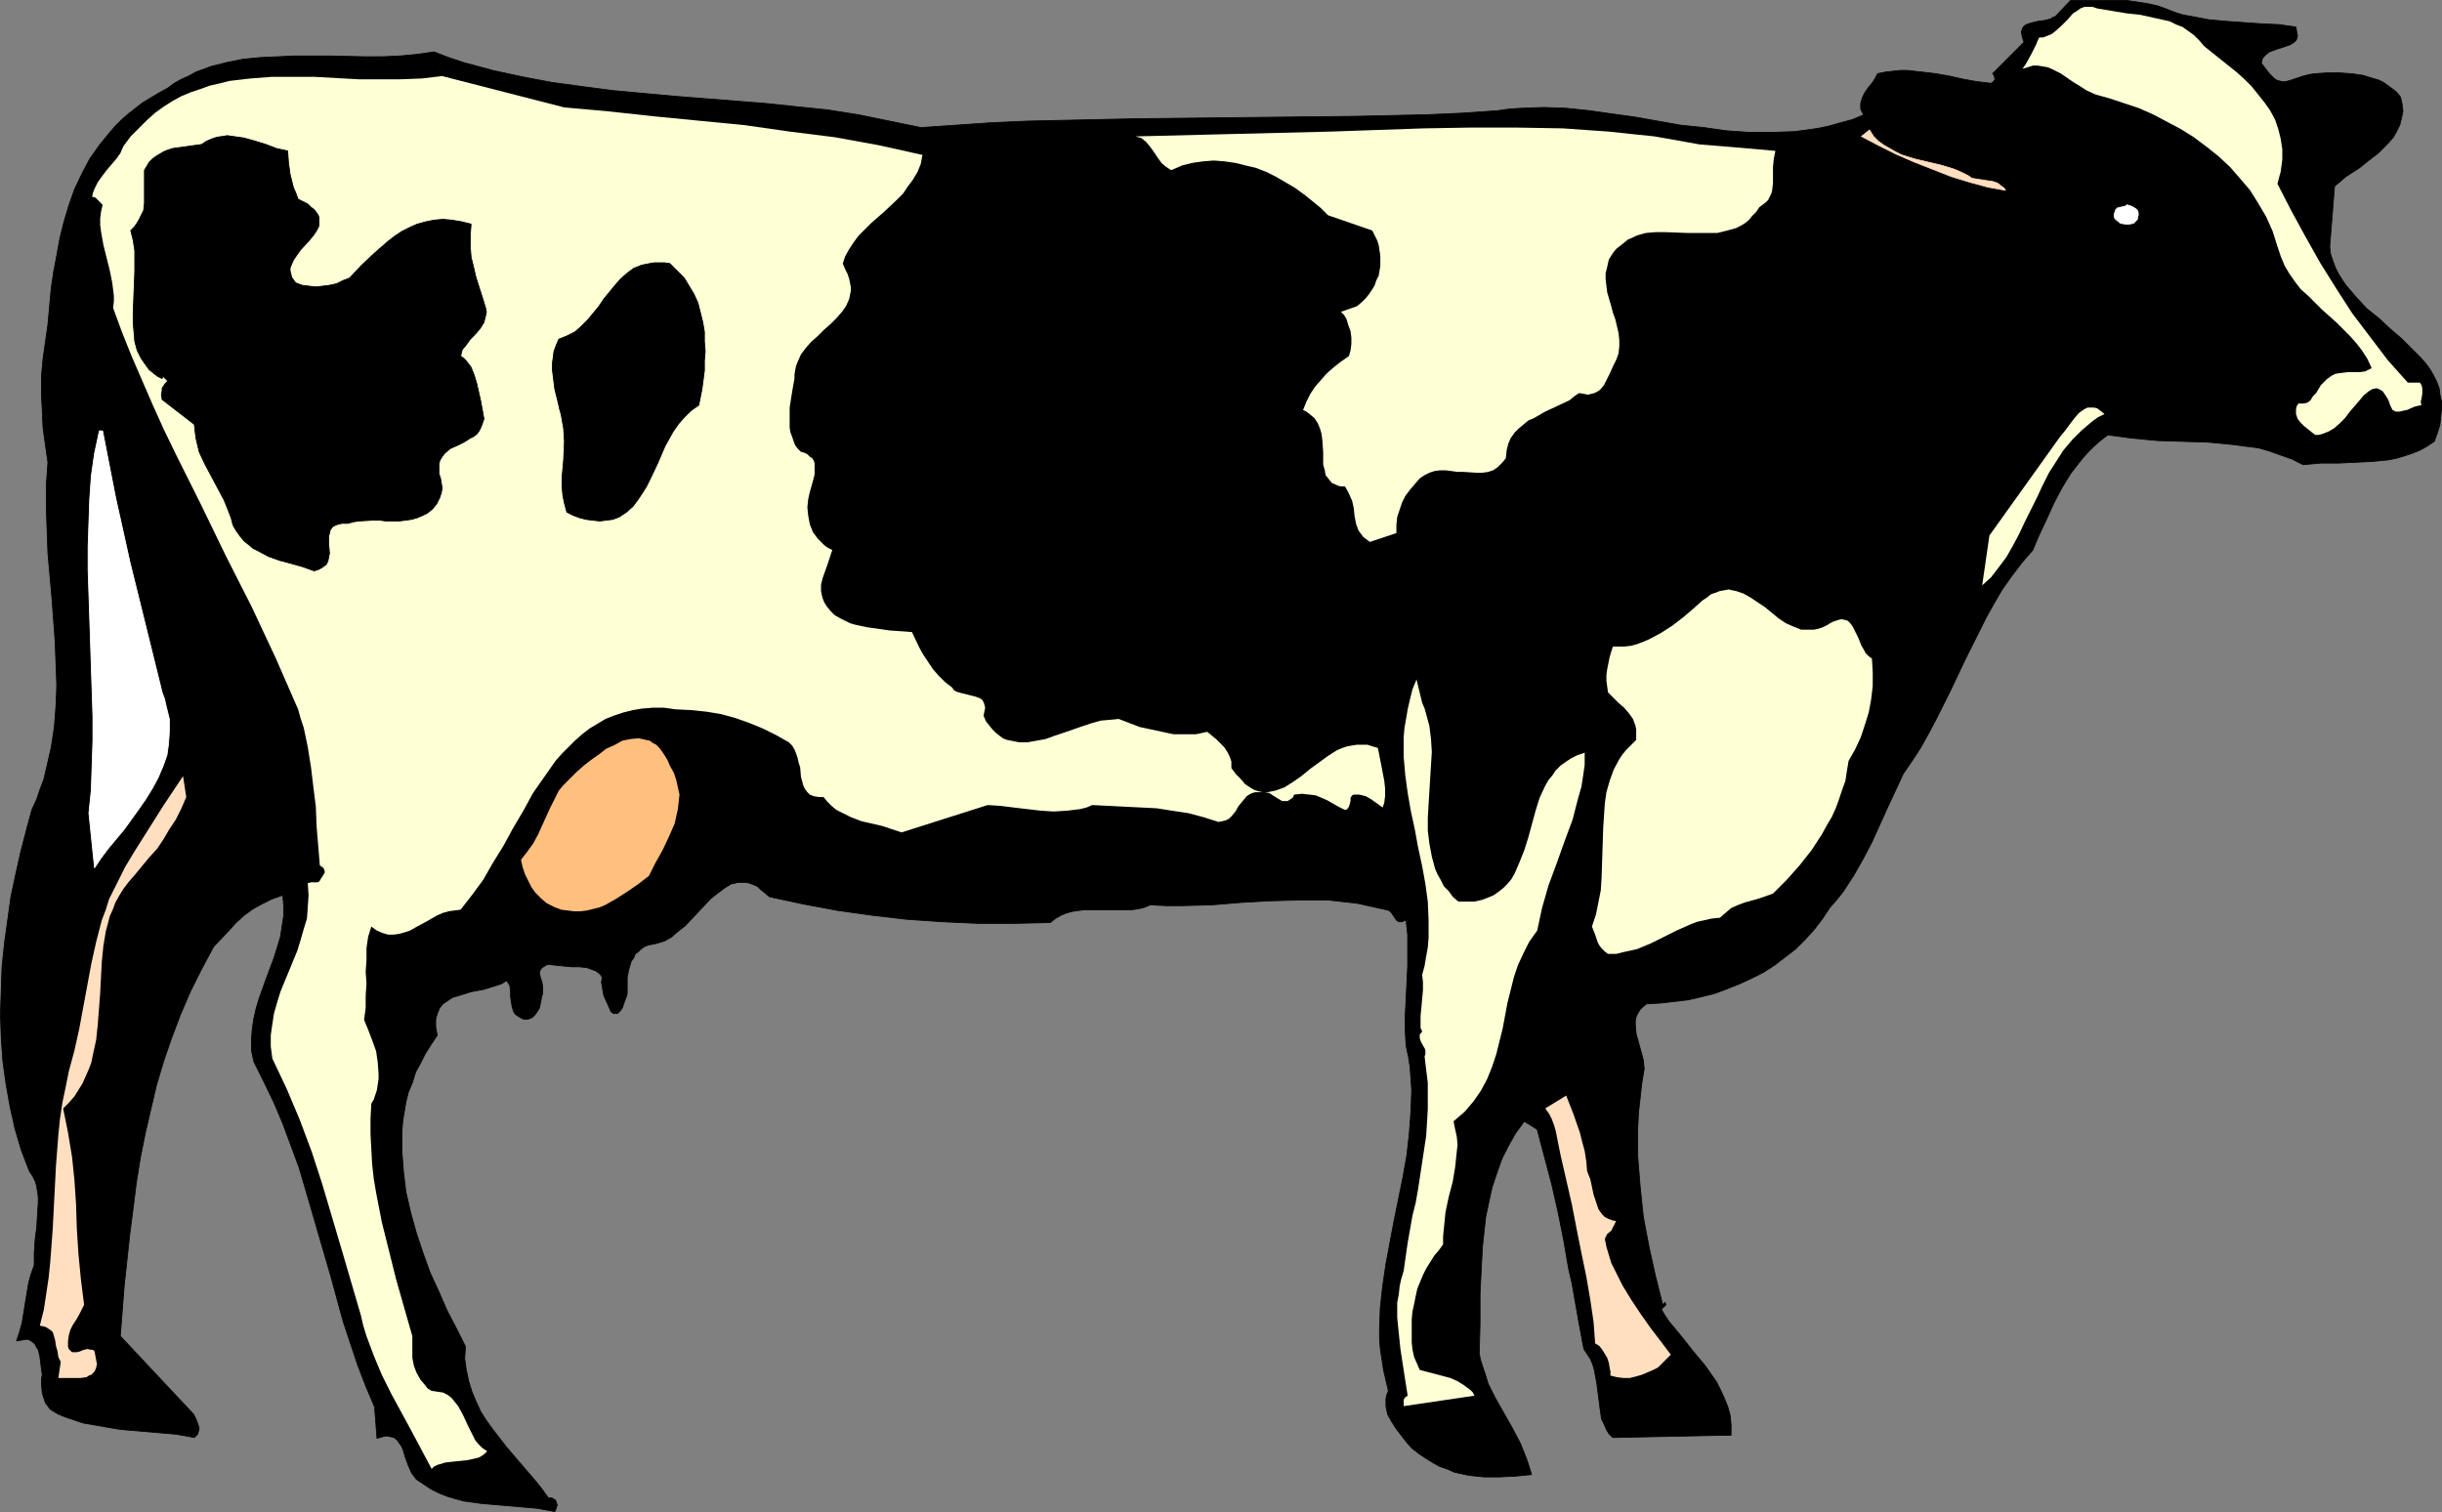<?xml version="1.0" encoding="UTF-8" standalone="no"?>
<svg
   version="1.0"
   width="129.766mm"
   height="80.35mm"
   id="svg15"
   sodipodi:docname="Cow 23.wmf"
   xmlns:inkscape="http://www.inkscape.org/namespaces/inkscape"
   xmlns:sodipodi="http://sodipodi.sourceforge.net/DTD/sodipodi-0.dtd"
   xmlns="http://www.w3.org/2000/svg"
   xmlns:svg="http://www.w3.org/2000/svg">
  <rect width="100%" height="100%" fill="#808080" stroke="none"/>
  <sodipodi:namedview
     id="namedview15"
     pagecolor="#ffffff"
     bordercolor="#000000"
     borderopacity="0.25"
     inkscape:showpageshadow="2"
     inkscape:pageopacity="0.0"
     inkscape:pagecheckerboard="0"
     inkscape:deskcolor="#d1d1d1"
     inkscape:document-units="mm" />
  <defs
     id="defs1">
    <pattern
       id="WMFhbasepattern"
       patternUnits="userSpaceOnUse"
       width="6"
       height="6"
       x="0"
       y="0" />
  </defs>
  <path
     style="fill:#000000;fill-opacity:1;fill-rule:evenodd;stroke:#000000;stroke-width:0.162px;stroke-linecap:round;stroke-linejoin:round;stroke-miterlimit:4;stroke-dasharray:none;stroke-opacity:1"
     d="m 412.807,3.313 -0.485,0.162 -0.485,0.323 -1.293,0.323 -1.293,0.162 -1.293,0.323 -0.485,0.162 -0.485,0.162 -0.485,0.323 -0.323,0.485 -0.162,0.485 v 0.485 l 0.162,0.808 0.323,0.97 -6.302,6.303 0.162,0.162 0.162,0.323 0.162,0.646 -0.323,0.485 -0.485,0.323 -2.747,-0.323 -2.747,-0.485 -2.909,-0.646 -2.747,-0.485 -2.747,-0.323 -2.909,-0.323 h -1.454 l -1.454,0.162 -1.454,0.162 -1.616,0.323 -0.485,0.97 -0.646,0.97 -0.808,0.97 -0.646,0.97 -0.485,0.97 -0.323,1.131 v 0.485 0.646 l 0.323,0.646 0.323,0.485 -2.262,0.97 -2.424,0.646 -2.262,0.646 -2.262,0.485 -2.262,0.323 -2.424,0.323 -4.525,0.162 h -4.525 l -4.686,-0.323 -4.525,-0.646 -4.686,-0.485 -4.525,-0.808 -4.525,-0.808 -4.686,-0.646 -4.525,-0.646 -4.686,-0.485 -4.525,-0.162 -4.525,0.162 -2.424,0.162 -2.262,0.323 -6.949,0.485 -7.11,0.323 -7.272,0.162 -7.272,0.162 -14.544,0.162 -14.706,0.162 -14.706,0.162 -14.706,0.323 -7.272,0.162 -7.272,0.323 -6.949,0.485 -7.11,0.485 -6.302,-1.293 -6.302,-1.293 -6.141,-0.97 -6.302,-0.646 -6.141,-0.646 -6.141,-0.485 -12.282,-0.97 -12.282,-1.131 -6.141,-0.808 -5.979,-0.808 -5.979,-1.131 -5.979,-1.293 -5.979,-1.616 -2.909,-0.97 -2.909,-1.131 -3.394,0.485 -3.394,0.323 -3.555,0.162 H 73.447 L 66.337,11.233 h -7.11 l -3.394,0.162 -3.555,0.162 -3.394,0.323 -3.232,0.646 -3.232,0.808 -3.07,1.131 -1.454,0.808 -1.454,0.646 -1.454,0.808 -1.293,0.97 -1.778,0.97 -1.616,0.97 -1.616,0.97 -1.454,1.131 -1.454,1.131 -1.293,1.131 -1.293,1.293 -1.131,1.293 -2.101,2.586 -1.939,2.748 -1.616,3.071 -1.454,3.071 -1.131,3.232 -0.97,3.232 -0.808,3.232 -0.646,3.556 -0.646,3.394 -0.485,3.394 -0.646,7.111 -0.485,3.394 -0.485,3.394 -0.323,3.556 v 3.556 l 0.162,3.394 0.162,3.556 0.485,3.394 0.485,3.394 -0.323,4.687 v 4.525 l 0.162,4.525 0.162,4.525 0.808,9.051 0.646,8.727 0.162,4.364 0.162,4.364 -0.162,4.202 -0.323,4.202 -0.646,4.202 -0.97,4.202 -0.485,2.101 -0.808,2.101 -0.646,1.939 -0.97,2.101 -1.131,4.202 -1.131,4.364 -0.97,4.364 -0.97,4.525 -0.646,4.687 -0.646,4.687 -0.485,4.687 -0.162,4.849 -0.162,4.687 0.162,4.687 0.323,4.687 0.646,4.687 0.808,4.525 0.97,4.364 1.293,4.364 1.616,4.202 0.646,0.97 0.485,0.97 0.323,0.97 0.162,1.131 0.162,1.131 v 1.131 l -0.162,2.586 -0.162,2.586 -0.162,1.131 -0.162,1.293 -0.162,2.586 v 2.424 l -0.646,1.778 -0.485,1.778 -0.646,3.879 -0.646,4.04 -0.485,1.778 -0.646,1.939 0.97,-0.162 0.808,-0.162 h 0.646 l 0.485,0.323 0.485,0.323 0.323,0.323 0.323,0.646 0.323,0.485 0.323,1.293 0.162,1.293 0.162,1.293 0.162,1.131 -0.162,0.808 v 0.97 l 0.162,1.939 0.323,0.97 0.323,0.97 0.485,0.646 0.485,0.646 1.616,0.97 1.616,0.646 3.394,1.131 3.717,0.646 3.717,0.646 3.878,0.323 3.717,0.323 3.717,0.323 3.555,0.646 0.646,-0.646 0.162,-0.485 0.162,-0.646 -0.162,-0.646 -0.485,-1.293 -0.485,-0.97 -14.706,-15.677 0.808,-10.344 1.131,-10.344 0.646,-5.01 0.646,-5.172 0.808,-5.01 0.97,-4.849 1.131,-4.849 1.131,-4.849 1.454,-4.849 1.616,-4.687 1.778,-4.687 1.939,-4.525 2.262,-4.525 2.424,-4.525 3.07,-3.232 1.454,-1.616 1.616,-1.455 1.778,-1.293 1.778,-0.97 1.939,-0.97 2.262,-0.808 0.162,2.101 v 2.101 l -0.323,2.101 -0.323,2.101 -0.646,2.101 -0.646,2.101 -1.454,3.879 -1.454,4.04 -0.646,2.101 -0.485,2.101 -0.323,2.101 -0.162,2.101 v 2.263 l 0.485,2.263 2.101,4.202 1.939,4.04 1.778,4.202 1.616,4.364 1.616,4.364 1.293,4.364 2.586,8.889 2.586,8.889 2.424,8.889 1.454,4.364 1.454,4.364 1.616,4.202 1.778,4.202 0.485,6.303 1.131,-0.323 0.808,-0.162 0.808,0.162 0.646,0.162 0.646,0.485 0.323,0.485 0.485,0.646 0.323,0.646 0.485,1.616 0.646,1.778 0.646,1.455 0.485,0.646 0.485,0.646 1.454,0.97 1.454,0.97 1.616,0.808 1.616,0.646 1.616,0.485 1.778,0.485 3.555,0.485 3.717,0.323 1.939,0.162 1.778,0.162 3.717,0.323 1.778,0.323 1.778,0.323 0.162,-0.323 0.162,-0.485 0.162,-0.485 -0.162,-0.485 -0.162,-0.485 -0.485,-0.323 -0.323,-0.162 h -0.646 l -1.293,-1.778 -1.293,-1.616 -2.909,-3.394 -2.909,-3.394 -2.747,-3.556 -1.293,-1.778 -1.131,-1.778 -0.97,-2.101 -0.808,-1.939 -0.646,-2.101 -0.485,-2.263 -0.323,-2.263 0.162,-2.424 -1.778,-3.556 -1.939,-3.717 -1.616,-3.717 -1.778,-3.879 -1.454,-4.04 -1.293,-3.879 -1.131,-4.04 -0.97,-4.202 -0.485,-4.04 -0.323,-4.04 v -2.101 -1.939 l 0.162,-2.101 0.323,-1.939 0.323,-1.939 0.485,-1.939 0.808,-1.939 0.646,-2.101 0.97,-1.778 0.97,-1.939 1.131,-1.778 1.293,-1.939 -0.162,-0.808 -0.162,-0.808 v -0.808 -0.808 l 0.323,-1.131 0.485,-1.131 0.646,-0.808 0.97,-0.646 0.97,-0.646 1.131,-0.323 2.586,-0.808 2.586,-0.485 2.586,-0.808 0.97,-0.323 0.97,-0.646 0.646,0.97 0.162,1.131 v 1.131 l 0.162,1.131 0.162,0.97 0.323,0.97 0.323,0.485 0.485,0.323 0.485,0.323 0.646,0.323 h 0.485 0.485 l 0.808,-0.323 0.485,-0.485 0.485,-0.646 0.485,-0.808 0.162,-0.808 0.162,-0.808 0.162,-0.808 0.162,-0.485 v -0.485 -0.808 l -0.162,-0.97 -0.323,-0.97 -0.162,-0.808 v -0.323 l 0.162,-0.323 0.323,-0.485 0.323,-0.162 0.485,-0.323 0.485,-0.162 1.454,0.162 1.616,0.162 1.616,0.162 h 1.616 l 1.454,0.162 1.293,0.485 0.485,0.162 0.646,0.485 0.323,0.323 0.323,0.485 -0.162,0.97 0.162,0.97 0.162,0.97 0.162,0.808 0.808,1.778 0.646,1.455 0.485,0.323 h 0.323 0.323 0.162 l 0.485,-0.485 0.485,-0.646 0.485,-1.455 0.323,-0.808 0.162,-0.646 v -1.616 -1.616 l 0.323,-1.616 0.485,-1.616 0.485,-0.646 0.323,-0.808 0.646,-0.485 0.485,-0.485 0.646,-0.485 0.808,-0.323 0.808,-0.162 0.808,-0.162 1.616,-0.485 1.454,-0.808 1.293,-1.131 1.454,-1.131 2.586,-2.748 2.586,-2.748 1.454,-1.131 1.293,-0.97 1.293,-0.808 0.808,-0.162 0.646,-0.162 h 0.808 0.646 l 0.808,0.162 0.808,0.323 0.808,0.323 0.646,0.646 0.808,0.646 0.97,0.808 6.787,1.455 6.949,1.293 6.949,0.97 6.949,0.808 7.11,0.485 7.11,0.323 h 7.272 l 7.272,-0.162 0.97,-0.808 1.131,-0.646 1.131,-0.485 1.293,-0.323 1.131,-0.162 1.293,-0.162 h 2.586 1.454 4.04 1.293 l 1.293,-0.162 1.293,-0.323 1.131,-0.485 3.232,0.162 h 3.07 l 6.141,-0.162 5.818,-0.485 5.818,-0.323 5.818,-0.162 h 2.909 2.909 l 2.909,0.323 2.909,0.323 2.909,0.646 2.909,0.646 0.646,0.162 0.485,0.485 0.323,0.485 0.323,0.485 0.323,0.485 0.485,0.323 h 0.646 l 0.323,-0.162 0.485,-0.162 0.323,2.909 v 3.071 3.232 l -0.162,3.394 -0.323,6.465 v 3.232 l 0.162,2.909 0.485,2.263 0.323,2.101 0.162,2.263 0.162,2.263 -0.162,4.364 -0.323,4.364 -0.485,4.364 -0.808,4.525 -1.778,8.727 -1.616,8.566 -0.646,4.364 -0.485,4.364 -0.162,4.202 v 2.101 l 0.162,2.101 0.323,2.101 0.323,2.101 0.485,2.101 0.485,2.101 -0.323,0.808 -0.162,0.808 v 0.646 0.808 l 0.162,0.808 0.162,0.808 0.808,1.455 0.808,1.293 2.101,2.748 1.131,1.293 1.454,1.131 1.454,0.97 1.293,0.808 1.454,0.808 1.454,0.485 1.454,0.646 1.454,0.323 1.454,0.323 3.07,0.323 h 3.07 l 3.232,-0.162 3.232,-0.323 -0.485,-1.616 -0.485,-1.455 -1.293,-3.232 -1.616,-3.071 -3.394,-5.98 -1.454,-2.909 -0.485,-1.616 -0.485,-1.455 -0.485,-1.455 -0.323,-1.455 0.162,-6.142 v -5.98 l 0.323,-6.303 0.162,-3.071 0.646,-5.98 0.646,-3.071 0.646,-2.909 0.97,-2.909 0.97,-2.748 1.293,-2.586 1.454,-2.586 1.778,-2.424 2.586,1.616 1.454,5.495 1.454,5.495 1.293,5.657 1.131,5.657 0.97,5.657 0.646,2.748 0.485,2.748 0.97,5.495 0.97,5.172 0.646,0.97 0.646,0.97 0.485,1.131 0.323,1.131 0.485,2.586 0.646,5.01 0.323,2.263 0.485,0.97 0.485,1.131 0.485,0.808 0.808,0.808 23.755,-0.485 v -1.939 l -0.162,-1.939 -0.485,-1.778 -0.646,-1.616 -0.808,-1.778 -0.808,-1.616 -1.131,-1.616 -1.131,-1.616 -2.424,-2.909 -2.424,-3.071 -2.424,-2.909 -0.97,-1.455 -0.808,-1.455 0.323,0.323 0.808,-0.808 -0.162,-0.485 -0.485,0.485 -1.454,-5.818 -1.293,-5.818 -1.131,-5.98 -0.646,-6.142 -0.485,-5.98 v -2.909 -2.909 l 0.162,-3.071 0.323,-2.909 0.323,-2.909 0.485,-2.909 -0.162,-1.778 -0.485,-1.778 -0.485,-1.778 -0.485,-1.778 -0.162,-1.778 v -0.808 l 0.162,-0.808 0.323,-0.646 0.485,-0.808 0.485,-0.485 0.808,-0.646 2.909,-0.162 2.747,-0.323 2.747,-0.323 2.747,-0.646 2.586,-0.646 2.586,-0.97 2.424,-0.97 2.424,-1.131 2.262,-1.131 2.262,-1.455 2.101,-1.616 2.101,-1.616 1.939,-1.939 1.778,-1.939 1.616,-2.101 1.616,-2.424 1.293,-1.455 1.293,-1.616 2.101,-3.232 1.939,-3.394 1.778,-3.394 3.07,-6.788 3.232,-6.95 1.778,-2.586 1.778,-2.748 1.616,-2.909 1.454,-2.748 2.909,-5.818 2.747,-5.818 2.909,-5.818 1.454,-2.909 1.616,-2.909 1.616,-2.748 1.939,-2.748 2.101,-2.748 2.101,-2.424 1.293,-3.071 1.454,-3.071 1.454,-3.232 1.616,-3.071 1.778,-2.909 2.262,-2.909 1.131,-1.293 1.293,-1.293 1.293,-1.131 1.454,-1.131 2.424,0.323 2.424,0.323 5.171,0.485 5.01,0.162 5.171,0.162 5.01,0.485 2.424,0.323 2.586,0.323 2.262,0.646 2.262,0.808 2.262,0.808 2.262,1.131 1.778,-0.162 1.778,-0.162 h 3.555 l 3.394,-0.162 3.394,-0.162 3.232,-0.323 1.616,-0.323 1.616,-0.485 1.454,-0.485 1.616,-0.646 1.454,-0.808 1.454,-0.97 0.646,-1.778 0.485,-1.616 0.162,-1.616 0.162,-1.455 v -1.616 l -0.323,-1.293 -0.162,-1.293 -0.485,-1.293 -0.646,-1.293 -0.646,-1.131 -0.808,-1.131 -0.97,-1.131 -1.939,-1.939 -2.101,-2.101 -2.262,-1.939 -2.262,-2.101 -2.424,-1.939 -2.101,-2.263 -1.939,-2.263 -0.808,-1.131 -0.808,-1.293 -0.646,-1.293 -0.485,-1.293 -0.485,-1.455 -0.162,-1.455 0.97,-12.121 2.262,-1.939 2.747,-1.778 2.424,-1.939 1.293,-0.97 1.131,-1.131 0.97,-0.97 0.97,-1.131 0.646,-1.131 0.646,-1.293 0.323,-1.293 0.323,-1.455 -0.162,-1.455 -0.323,-1.455 -0.808,-0.97 -0.808,-0.646 -1.778,-1.293 -0.97,-0.485 -1.131,-0.323 -2.101,-0.646 -2.262,-0.323 -2.424,-0.162 h -2.424 l -2.424,0.162 -1.131,0.162 -1.293,0.323 -2.424,0.808 -1.131,0.323 h -0.646 l -0.646,-0.162 -0.485,-0.162 -0.485,-0.323 -0.485,-0.485 -0.485,-0.485 -1.616,-2.101 0.162,-0.808 0.323,-0.485 0.485,-0.485 0.646,-0.485 1.293,-0.485 1.454,-0.485 1.454,-0.485 0.485,-0.323 0.485,-0.323 0.323,-0.485 0.162,-0.646 -0.162,-0.808 -0.162,-0.97 -3.394,-0.485 -3.555,-0.162 -6.949,-0.485 -3.555,-0.323 -3.394,-0.646 -1.778,-0.323 -1.616,-0.485 -1.616,-0.646 -1.778,-0.646 -2.101,-0.485 -2.101,-0.323 -2.101,-0.323 h -2.262 -6.787 -2.262 z"
     id="path1" />
  <path
     style="fill:#ffffd5;fill-opacity:1;fill-rule:evenodd;stroke:none"
     d="m 409.575,7.515 -0.323,0.646 -0.323,0.808 -0.808,1.616 -0.97,1.778 -0.485,0.808 -0.485,0.646 1.131,-0.323 0.97,-0.323 h 0.97 l 0.97,0.162 0.97,0.162 0.808,0.323 1.939,0.97 1.616,1.131 0.97,0.646 0.808,0.485 1.778,1.131 1.778,0.808 2.909,0.808 2.909,0.97 2.909,0.97 2.909,1.293 2.747,1.455 2.747,1.455 2.586,1.616 2.586,1.939 2.424,1.939 2.262,2.101 2.101,2.424 1.939,2.263 1.616,2.586 1.616,2.748 1.293,2.909 0.97,3.071 0.646,1.939 0.808,1.939 0.97,1.616 1.131,1.616 1.131,1.455 1.454,1.293 2.747,2.748 2.909,2.586 2.747,2.748 1.293,1.455 1.131,1.455 1.131,1.778 0.808,1.778 -1.293,0.646 -1.131,0.162 h -1.293 -1.131 l -1.293,0.162 -1.131,0.162 -0.646,0.323 -0.485,0.323 -0.646,0.485 -0.646,0.646 -0.485,0.485 -0.485,0.808 -0.485,0.808 -0.646,0.646 -0.485,0.808 -0.646,0.485 -0.808,0.162 h -0.485 -0.485 l -0.323,0.485 -0.162,0.646 v 0.485 0.485 l 0.323,0.97 0.646,0.808 0.646,0.646 0.808,0.646 0.808,0.646 0.646,0.485 h 0.646 l 0.646,-0.162 1.293,-0.485 1.131,-0.646 1.131,-0.97 1.131,-1.131 0.97,-1.293 0.97,-1.131 0.97,-1.131 0.808,-0.97 0.97,-0.808 0.808,-0.485 0.808,-0.162 0.485,0.162 0.323,0.162 0.485,0.323 0.323,0.485 0.323,0.485 0.485,0.808 0.323,0.97 0.485,0.97 0.646,0.323 h 0.808 l 0.646,-0.162 0.808,-0.162 1.454,-0.646 0.646,-0.162 0.808,-0.162 -0.162,-0.646 0.162,-0.646 0.162,-0.97 v -1.131 l -0.162,-0.646 -0.323,-0.485 h -2.424 l -4.04,-4.525 -3.555,-4.687 -3.555,-4.687 -3.232,-5.01 -3.232,-5.172 -2.909,-5.172 -2.909,-5.333 -2.747,-5.333 0.323,-1.293 0.323,-1.131 0.162,-1.293 0.162,-1.131 V 29.98 l -0.323,-2.101 -0.485,-1.939 -0.646,-1.939 -0.97,-1.778 -1.131,-1.616 -1.293,-1.616 -1.293,-1.616 -1.454,-1.455 -1.616,-1.455 -3.232,-2.586 -3.232,-2.586 -0.97,-1.131 -1.131,-1.131 -1.131,-0.808 -1.131,-0.808 -1.293,-0.485 -1.293,-0.646 -1.454,-0.323 -1.454,-0.323 -2.909,-0.646 -2.909,-0.323 -2.909,-0.485 -2.909,-0.485 -0.97,-0.323 h -0.808 -0.808 l -0.808,0.323 -0.646,0.485 -0.808,0.485 -1.131,1.293 -1.293,1.293 -1.293,1.131 -0.646,0.485 -0.808,0.323 -0.808,0.323 z"
     id="path2" />
  <path
     style="fill:#ffffd5;fill-opacity:1;fill-rule:evenodd;stroke:none"
     d="m 24.806,29.334 -0.646,1.455 -0.808,1.131 -1.939,2.263 -0.97,1.293 -0.808,1.131 -0.646,1.293 -0.323,0.808 -0.162,0.808 0.646,0.162 0.485,0.485 0.485,0.485 0.485,0.485 -0.323,1.455 -0.162,1.293 v 1.293 l 0.162,1.293 0.485,2.748 0.646,2.586 0.646,2.586 0.485,2.424 0.323,2.586 v 1.131 l -0.162,1.293 1.778,4.849 1.939,4.849 2.101,4.849 2.101,4.849 2.262,5.01 2.424,5.01 5.01,10.02 5.01,10.344 5.171,10.182 4.848,10.344 2.262,5.172 2.262,5.172 0.485,1.778 0.646,1.939 0.808,3.879 0.646,4.04 0.485,4.04 0.485,3.879 0.162,4.04 0.323,3.879 0.323,3.879 0.485,0.323 0.323,0.323 0.162,0.485 v 0.323 l -0.485,0.808 -0.323,0.485 -0.162,0.323 -0.162,0.162 -0.323,0.162 H 63.105 62.458 l -0.646,0.162 0.162,2.424 -0.162,2.424 -0.162,2.263 -0.646,2.101 -0.646,2.263 -0.646,2.101 -3.394,8.243 -0.646,2.101 -0.646,2.263 -0.323,2.101 -0.323,2.263 v 2.263 l 0.323,2.424 1.454,3.071 1.454,3.071 1.293,3.071 1.293,3.071 2.424,6.465 2.101,6.465 3.878,13.091 3.878,13.253 0.485,2.101 0.646,2.101 1.454,3.879 1.616,3.879 1.939,3.879 4.04,7.434 4.04,7.596 0.485,-0.485 0.646,-0.323 1.616,-0.485 1.454,-0.162 1.616,-0.162 1.454,-0.162 1.454,-0.323 0.646,-0.162 0.646,-0.323 0.646,-0.485 0.485,-0.485 -0.97,-0.646 -0.808,-0.808 -0.646,-0.808 -0.485,-0.97 -0.97,-1.939 -0.97,-2.101 -0.97,-1.778 -0.646,-0.808 -0.646,-0.808 -0.808,-0.646 -0.97,-0.485 -1.131,-0.162 -1.131,-0.162 -0.808,-0.485 -0.485,-0.646 -0.97,-1.131 -0.808,-1.455 -0.485,-1.293 -0.323,-1.616 v -1.455 -1.455 -1.455 l -3.232,-11.313 -1.454,-5.818 -1.454,-5.818 -1.131,-5.818 -0.485,-2.909 -0.323,-2.909 -0.162,-3.071 -0.162,-2.909 V 224.732 l 0.162,-3.071 0.485,-0.808 0.323,-0.97 0.323,-0.97 0.162,-1.131 0.162,-0.97 v -1.131 l -0.162,-2.263 -0.323,-2.263 -0.808,-2.263 -0.808,-2.101 -0.808,-1.939 0.323,-2.424 v -2.424 l 0.162,-2.424 -0.162,-2.424 0.162,-2.263 v -2.424 l 0.323,-2.263 0.646,-2.101 1.131,0.808 1.131,0.485 1.131,0.323 h 1.131 l 1.131,-0.162 1.131,-0.323 0.97,-0.323 1.131,-0.646 2.101,-1.131 2.262,-1.293 1.131,-0.485 1.131,-0.323 1.131,-0.162 1.293,-0.162 1.131,-1.455 1.131,-1.455 2.262,-3.071 1.939,-3.394 2.101,-3.394 1.939,-3.556 2.101,-3.556 1.939,-3.556 2.262,-3.232 2.262,-3.232 1.293,-1.455 1.293,-1.293 1.293,-1.293 1.454,-1.293 1.454,-1.131 1.616,-0.97 1.616,-0.97 1.616,-0.646 1.939,-0.646 1.939,-0.485 1.939,-0.323 2.101,-0.162 h 2.262 l 2.262,0.323 3.232,0.162 3.07,0.323 2.909,0.485 2.909,0.808 2.747,0.97 2.747,1.131 2.586,1.293 2.586,1.455 0.646,0.646 0.485,0.808 0.323,0.808 0.323,0.97 0.162,0.808 0.323,0.97 0.162,1.939 0.485,1.778 0.323,0.646 0.485,0.646 0.485,0.485 0.808,0.323 0.97,0.162 h 0.97 l 0.808,0.97 0.808,0.808 0.97,0.808 0.97,0.485 1.939,0.97 2.101,0.808 4.202,0.97 1.939,0.646 1.939,0.646 17.291,-5.495 2.586,0.162 2.586,0.323 2.747,0.323 2.747,0.323 2.586,0.162 2.747,-0.162 1.293,-0.162 1.293,-0.162 1.293,-0.323 1.131,-0.485 6.464,0.323 6.464,0.323 3.07,0.485 3.232,0.485 3.07,0.808 3.07,0.97 0.808,-0.162 0.646,-0.162 0.646,-0.323 0.485,-0.485 0.808,-0.97 0.646,-1.131 0.808,-0.97 0.808,-0.97 0.485,-0.323 0.646,-0.323 0.646,-0.162 h 0.808 0.485 0.485 l 0.97,0.162 0.97,0.646 0.808,0.485 0.808,0.485 h 0.323 0.485 0.323 l 0.485,-0.323 0.485,-0.323 0.323,-0.646 1.616,-0.162 1.454,0.162 1.293,0.162 1.131,0.485 1.131,0.485 1.131,0.646 1.131,0.646 1.293,0.646 h 0.162 l 0.323,-0.162 0.323,-0.485 0.162,-0.485 0.162,-0.646 v -0.646 l 0.323,-0.485 0.323,-0.162 h 0.323 0.323 0.485 l 0.646,0.162 0.646,0.162 1.131,0.646 1.131,0.808 1.131,0.808 0.162,-0.485 0.162,-0.485 0.162,-1.293 v -1.616 l -0.162,-1.455 -0.646,-3.394 -0.323,-1.616 -0.162,-0.808 -0.162,-0.808 -1.131,-0.323 -0.97,-0.323 h -1.131 -0.97 l -0.97,0.162 -0.97,0.162 -0.97,0.323 -1.131,0.485 -1.778,1.131 -1.778,1.293 -1.778,1.293 -1.778,1.455 -1.616,1.131 -1.778,1.131 -1.778,0.646 -0.808,0.162 -0.808,0.162 h -0.97 l -0.808,-0.162 -0.97,-0.323 -0.808,-0.485 -0.97,-0.646 -0.808,-0.97 -0.97,-0.97 -0.97,-1.293 v -1.293 l -0.323,-0.97 -0.485,-0.97 -0.646,-0.97 -0.808,-0.808 -0.808,-0.808 -1.778,-1.455 -2.262,0.485 h -2.262 -2.262 l -2.262,-0.485 -2.262,-0.485 -2.262,-0.485 -2.101,-0.808 -2.101,-0.808 -1.616,0.162 -1.939,0.162 -1.778,0.485 -1.939,0.646 -3.717,1.293 -1.939,0.646 -1.778,0.646 -1.778,0.323 -1.778,0.323 h -1.778 l -1.616,-0.323 -0.808,-0.162 -0.808,-0.323 -0.646,-0.485 -0.808,-0.646 -0.646,-0.646 -0.646,-0.808 -0.646,-0.808 -0.485,-1.131 0.162,-0.808 0.162,-0.808 -0.162,-0.646 -0.162,-0.485 -0.323,-0.485 -0.485,-0.323 -0.97,-0.323 -1.293,-0.323 -1.293,-0.323 -1.131,-0.323 -0.485,-0.323 -0.323,-0.485 -1.454,-1.131 -1.293,-1.293 -1.131,-1.293 -0.97,-1.455 -0.97,-1.455 -0.808,-1.455 -1.454,-3.071 -2.101,-0.162 -2.424,-0.162 -2.262,-0.323 -2.262,-0.323 -2.262,-0.485 -1.131,-0.323 -0.97,-0.485 -0.97,-0.485 -1.131,-0.646 -0.808,-0.808 -0.808,-0.97 -0.485,-0.808 -0.323,-0.808 -0.162,-0.646 -0.162,-0.808 v -1.293 l 0.323,-1.293 0.97,-2.748 0.485,-1.455 0.485,-1.455 -0.97,-0.485 -0.646,-0.485 -0.646,-0.646 -0.646,-0.646 -0.485,-0.646 -0.485,-0.646 -0.646,-1.616 -0.323,-1.778 -0.162,-1.616 0.162,-1.616 0.323,-1.455 0.323,-1.131 0.323,-1.131 0.323,-1.293 v -1.131 -1.131 l -0.162,-0.485 -0.323,-0.485 -0.485,-0.323 -0.485,-0.485 -0.646,-0.323 -0.646,-0.162 -0.646,-0.646 -0.485,-0.646 -0.323,-0.808 -0.323,-0.97 -0.323,-0.808 -0.162,-0.97 v -1.939 -2.101 l 0.323,-2.101 0.323,-1.939 0.323,-1.778 v -0.808 l 0.162,-0.97 0.162,-0.808 0.323,-0.808 0.646,-1.455 0.97,-1.293 1.131,-1.293 1.293,-1.131 1.293,-1.293 1.293,-1.131 1.131,-1.131 1.131,-1.293 0.808,-1.131 0.646,-1.455 0.162,-0.808 0.162,-0.808 v -0.808 l -0.162,-0.808 -0.162,-0.808 -0.323,-0.97 -0.485,-0.97 -0.485,-1.131 0.485,-1.455 0.808,-1.455 0.97,-1.455 0.97,-1.293 1.131,-1.131 1.293,-1.293 1.293,-1.131 1.293,-1.131 2.586,-2.424 1.293,-1.293 0.97,-1.455 0.97,-1.293 0.97,-1.616 0.646,-1.616 0.323,-1.778 -4.363,-0.97 -4.363,-0.97 -8.888,-1.616 -9.05,-1.131 -9.05,-1.293 -18.261,-1.778 -8.888,-0.97 -9.05,-0.808 -24.563,-6.303 -4.04,0.485 -4.202,0.162 h -4.363 -4.202 l -8.726,-0.485 h -4.363 -4.363 l -4.202,0.323 -4.202,0.485 -1.939,0.485 -2.101,0.485 -1.778,0.646 -1.939,0.646 -1.939,0.808 -1.778,0.97 -1.778,1.131 -1.778,1.293 -1.616,1.455 -1.616,1.616 -1.616,1.616 z"
     id="path3" />
  <path
     style="fill:#ffffd5;fill-opacity:1;fill-rule:evenodd;stroke:none"
     d="m 228.098,27.395 0.485,0.162 0.646,0.162 0.97,0.808 0.808,0.97 0.808,1.131 0.646,0.97 0.808,1.131 0.97,0.808 0.485,0.323 0.485,0.323 2.262,-0.97 1.939,-0.485 2.262,-0.323 2.101,-0.162 2.101,0.162 2.262,0.323 1.939,0.485 2.101,0.485 2.101,0.808 1.939,0.97 1.939,1.131 1.939,1.131 1.778,1.293 1.616,1.293 1.778,1.455 1.454,1.455 8.888,3.071 0.485,0.97 0.485,0.97 0.323,0.97 0.162,1.131 0.162,0.97 v 0.97 1.131 l -0.162,0.97 -0.162,0.97 -0.485,0.97 -0.323,0.97 -0.485,0.808 -0.646,0.97 -0.646,0.808 -0.808,0.808 -0.97,0.808 -3.232,1.131 0.646,0.646 0.485,0.808 0.323,1.131 0.485,1.293 0.162,1.293 v 1.293 l -0.162,1.293 -0.323,1.131 -1.616,1.131 -1.454,1.131 -1.454,1.293 -1.131,1.293 -1.131,1.293 -0.97,1.455 -0.808,1.616 -0.646,1.616 0.646,0.323 0.646,0.485 0.97,0.808 0.646,0.97 0.485,1.131 0.323,1.131 0.162,1.293 0.162,2.424 v 2.424 l 0.323,1.131 0.162,0.97 0.646,0.808 0.646,0.808 0.485,0.162 0.646,0.323 0.646,0.162 h 0.808 l 0.485,0.808 0.323,0.646 0.646,1.455 0.323,1.455 0.162,1.616 0.323,1.616 0.485,1.293 0.485,0.646 0.485,0.646 0.646,0.485 0.646,0.485 5.333,-1.778 v -1.616 l 0.162,-1.616 0.485,-1.455 0.485,-1.455 0.646,-1.293 0.97,-1.293 0.97,-1.131 0.97,-1.131 0.97,-0.646 0.97,-0.485 0.97,-0.323 1.131,-0.162 h 1.131 l 1.293,0.162 1.131,0.162 h 1.293 l 2.424,0.162 h 1.293 l 1.131,-0.162 0.97,-0.323 0.97,-0.646 0.808,-0.808 0.808,-0.97 0.162,-1.616 0.323,-1.293 0.485,-1.131 0.808,-1.131 0.808,-0.808 0.97,-0.808 0.97,-0.808 1.131,-0.485 2.262,-1.293 2.424,-1.131 2.424,-1.131 0.97,-0.808 0.97,-0.646 0.97,0.162 0.808,0.162 0.646,-0.162 0.646,-0.162 0.646,-0.323 0.485,-0.323 0.808,-0.97 0.646,-1.293 0.646,-1.293 0.485,-1.131 0.646,-1.293 0.485,-1.293 0.162,-1.455 v -1.293 l -0.162,-1.455 -0.646,-2.748 -0.485,-1.293 -0.323,-1.293 -0.808,-2.748 -0.162,-1.293 -0.162,-1.293 v -1.293 l 0.323,-1.293 0.323,-1.455 0.808,-1.293 0.646,-0.808 0.808,-0.646 0.808,-0.646 0.808,-0.646 0.808,-0.323 0.97,-0.485 1.778,-0.485 1.939,-0.162 h 2.101 l 4.202,0.162 h 2.101 1.939 2.101 l 1.939,-0.485 1.778,-0.485 0.97,-0.485 0.808,-0.485 0.808,-0.646 0.646,-0.808 0.808,-0.808 0.646,-0.97 0.646,-0.485 0.646,-0.485 0.485,-0.485 0.323,-0.646 0.323,-0.646 0.162,-0.646 0.162,-1.455 V 35.152 33.536 l 0.162,-1.616 0.323,-1.616 -3.555,-0.323 -3.717,-0.323 -3.878,-0.323 -4.04,-0.323 -4.525,-0.808 -4.525,-0.808 -4.686,-0.485 -4.525,-0.485 -4.686,-0.323 -4.525,-0.323 -9.373,-0.162 h -9.211 l -9.373,0.162 -18.746,0.646 z"
     id="path4" />
  <path
     style="fill:#ffdfbf;fill-opacity:1;fill-rule:evenodd;stroke:#ffdfbf;stroke-width:0.162px;stroke-linecap:round;stroke-linejoin:round;stroke-miterlimit:4;stroke-dasharray:none;stroke-opacity:1"
     d="m 373.861,27.395 3.394,1.778 3.555,1.778 3.717,1.616 3.717,1.455 3.717,1.455 3.717,1.131 3.555,0.97 3.555,0.646 -0.323,-0.485 -0.485,-0.323 -0.808,-0.646 -0.97,-0.323 -1.131,-0.162 -2.101,-0.323 -0.97,-0.162 -0.646,-0.485 -1.293,-0.646 -1.454,-0.646 -2.586,-0.808 -2.747,-0.646 -2.747,-0.646 -2.586,-0.808 -1.293,-0.646 -1.131,-0.646 -1.131,-0.646 -1.131,-0.808 -0.97,-0.97 -0.808,-1.293 z"
     id="path5" />
  <path
     style="fill:#000000;fill-opacity:1;fill-rule:evenodd;stroke:#000000;stroke-width:0.162px;stroke-linecap:round;stroke-linejoin:round;stroke-miterlimit:4;stroke-dasharray:none;stroke-opacity:1"
     d="m 34.663,29.819 -0.97,0.323 -0.808,0.323 -0.808,0.485 -0.808,0.485 -0.646,0.485 -0.646,0.646 -0.485,0.808 -0.485,0.808 v 3.394 1.616 1.616 l -0.162,1.455 -0.646,1.293 -0.323,0.646 -0.485,0.808 -0.485,0.646 -0.646,0.646 0.485,1.939 0.323,2.101 v 1.939 2.263 l -0.162,4.202 -0.162,4.04 v 2.101 l 0.162,1.778 0.162,1.939 0.485,1.778 0.808,1.616 1.131,1.616 0.485,0.646 0.808,0.646 0.808,0.646 0.97,0.485 0.162,-0.485 0.97,0.97 -0.485,0.485 -0.323,0.485 -0.323,0.485 v 0.485 l -0.162,0.808 0.162,0.97 6.464,5.01 0.162,1.455 0.162,1.293 0.646,2.748 1.131,2.424 1.293,2.424 1.293,2.424 1.293,2.424 0.97,2.424 0.485,1.293 0.323,1.293 0.646,1.131 0.808,1.131 0.808,0.97 0.808,0.646 0.97,0.808 0.97,0.485 2.101,1.131 2.262,0.808 2.424,0.646 2.262,0.646 2.262,0.808 0.485,-0.162 0.485,-0.162 0.808,-0.485 0.646,-0.485 0.323,-0.646 0.162,-0.808 0.162,-0.808 -0.162,-1.778 v -1.616 l 0.162,-0.646 0.162,-0.646 0.485,-0.646 0.646,-0.323 0.485,-0.162 0.646,-0.162 h 0.646 0.646 l 1.131,-0.323 1.131,-0.162 2.747,-0.162 h 1.293 l 1.293,0.162 h 2.747 l 1.293,-0.162 1.131,-0.162 1.131,-0.323 1.131,-0.485 0.97,-0.485 0.97,-0.808 0.808,-0.97 0.646,-1.293 0.323,-0.97 0.162,-0.97 -0.162,-0.97 -0.162,-0.97 -0.323,-0.97 V 94.305 93.335 l 0.162,-0.808 0.485,-0.808 0.485,-0.646 1.131,-0.97 1.454,-0.646 0.646,-0.323 0.646,-0.323 1.293,-0.808 0.646,-0.323 0.646,-0.485 0.485,-0.646 0.323,-0.646 0.323,-0.808 0.323,-0.97 -0.646,-3.556 -0.808,-3.556 -0.485,-1.616 -0.646,-1.616 -0.97,-1.293 -0.485,-0.485 -0.646,-0.485 0.162,-0.646 0.162,-0.646 0.808,-0.97 0.808,-1.131 0.97,-0.97 0.97,-1.131 0.808,-1.293 0.162,-0.646 0.162,-0.646 0.162,-0.808 -0.162,-0.808 -0.646,-2.101 -1.293,-4.04 -0.485,-2.101 -0.485,-1.939 -0.162,-2.101 v -2.263 l 0.162,-2.263 -1.939,-0.485 -1.939,-0.323 -1.778,-0.162 -1.778,0.162 -1.616,0.323 -1.778,0.485 -1.454,0.646 -1.616,0.808 -1.454,0.97 -1.454,1.131 -2.586,2.263 -2.586,2.424 -2.424,2.586 -1.293,0.485 -1.293,0.646 -1.454,0.323 -1.293,0.162 -1.454,0.162 -1.454,-0.162 -1.293,-0.162 -1.293,-0.485 -0.485,-0.646 -0.323,-0.485 -0.162,-0.646 -0.162,-0.646 v -0.485 l 0.162,-0.485 0.485,-1.131 0.646,-0.97 0.808,-1.131 1.778,-1.939 0.808,-0.97 0.646,-0.97 0.485,-0.97 v -1.131 -0.485 l -0.162,-0.485 -0.323,-0.485 -0.485,-0.646 -0.646,-0.485 -0.646,-0.646 -0.97,-0.485 -0.97,-0.485 -0.485,-1.293 -0.485,-1.131 -0.646,-2.586 -0.323,-2.424 -0.162,-2.263 -2.262,-0.485 -2.101,-0.808 -2.101,-0.646 -2.262,-0.646 -2.262,-0.323 -1.131,-0.162 -0.97,0.162 -1.131,0.162 -0.97,0.323 -1.131,0.485 -0.97,0.646 z"
     id="path6" />
  <path
     style="fill:#ffffff;fill-opacity:1;fill-rule:evenodd;stroke:#ffffff;stroke-width:0.162px;stroke-linecap:round;stroke-linejoin:round;stroke-miterlimit:4;stroke-dasharray:none;stroke-opacity:1"
     d="m 424.765,42.587 -0.162,0.485 v 0.485 l 0.162,0.323 0.323,0.323 0.808,0.646 0.97,0.162 h 0.808 l 0.808,-0.162 0.485,-0.485 0.323,-0.323 v -0.323 l 0.162,-0.485 v -0.485 l -0.162,-0.485 -0.323,-0.323 -0.808,-0.485 -0.97,-0.323 -0.162,0.162 -0.323,0.162 -0.808,0.162 -0.646,0.162 -0.323,0.323 z"
     id="path7" />
  <path
     style="fill:#000000;fill-opacity:1;fill-rule:evenodd;stroke:#000000;stroke-width:0.162px;stroke-linecap:round;stroke-linejoin:round;stroke-miterlimit:4;stroke-dasharray:none;stroke-opacity:1"
     d="m 112.231,68.123 -0.485,1.131 -0.485,1.293 -0.162,1.293 -0.162,1.131 v 1.293 l 0.162,1.293 0.323,2.586 0.646,2.586 0.323,1.455 0.323,1.131 0.485,2.748 0.162,2.586 -0.162,3.717 -0.323,3.556 v 1.778 l 0.162,1.778 0.323,1.616 0.485,1.778 1.293,0.646 1.293,0.485 1.293,0.323 1.293,0.162 1.454,0.162 1.293,-0.162 1.293,-0.162 1.293,-0.485 1.454,-0.97 1.293,-1.131 0.97,-1.293 0.97,-1.455 0.808,-1.293 0.808,-1.616 1.454,-3.071 1.454,-3.394 0.808,-1.455 0.808,-1.455 1.131,-1.616 1.131,-1.293 1.293,-1.293 1.616,-1.131 0.323,-1.616 0.323,-1.616 0.485,-3.717 v -1.939 l 0.162,-1.939 -0.162,-1.939 v -1.939 l -0.323,-1.939 -0.485,-1.939 -0.485,-1.939 -0.808,-1.778 -0.97,-1.616 -0.97,-1.616 -1.454,-1.455 -1.454,-1.455 -1.131,-0.162 h -0.97 -0.97 l -0.97,0.162 -0.808,0.162 -0.808,0.162 -1.616,0.646 -1.293,0.97 -1.293,1.131 -1.131,1.293 -2.262,2.748 -0.97,1.455 -2.262,2.748 -1.293,1.293 -1.293,1.131 -1.616,0.808 z"
     id="path8" />
  <path
     style="fill:#ffffd5;fill-opacity:1;fill-rule:evenodd;stroke:none"
     d="m 399.556,107.558 -1.454,10.02 1.778,-1.616 1.616,-2.101 1.454,-1.939 1.293,-2.263 1.293,-2.424 1.131,-2.424 2.424,-4.849 1.131,-2.424 1.293,-2.586 1.454,-2.263 1.454,-2.263 1.778,-2.101 1.939,-1.939 2.101,-1.778 1.131,-0.808 1.293,-0.646 -0.808,-0.646 -0.646,-0.485 -0.646,-0.162 h -0.646 -0.646 l -0.646,0.323 -0.485,0.323 -0.646,0.485 -0.97,1.131 -0.97,1.293 -0.97,1.293 -0.808,0.97 z"
     id="path9" />
  <path
     style="fill:#ffffff;fill-opacity:1;fill-rule:evenodd;stroke:#ffffff;stroke-width:0.162px;stroke-linecap:round;stroke-linejoin:round;stroke-miterlimit:4;stroke-dasharray:none;stroke-opacity:1"
     d="m 19.958,86.547 -0.97,4.525 -0.646,4.525 -0.323,4.687 -0.162,4.687 -0.162,4.849 v 4.687 l 0.323,9.697 0.323,9.859 0.323,9.859 v 4.849 l -0.162,4.849 -0.162,5.01 -0.485,4.687 1.131,10.99 1.293,-1.939 1.454,-1.939 1.616,-1.939 1.616,-1.939 2.909,-4.04 1.454,-2.101 1.293,-2.101 1.131,-2.101 0.97,-2.263 0.808,-2.263 0.323,-2.263 0.162,-2.424 v -1.293 -1.293 l -0.323,-1.293 -0.323,-1.293 -0.323,-1.455 -0.485,-1.293 -3.232,-13.091 -3.232,-13.091 -2.909,-13.091 -1.293,-6.626 -1.293,-6.626 z"
     id="path10" />
  <path
     style="fill:#ffffd5;fill-opacity:1;fill-rule:evenodd;stroke:none"
     d="m 323.927,129.861 -0.646,2.101 -0.485,2.424 -0.162,1.131 v 1.293 l 0.162,1.131 0.162,1.131 2.101,2.101 1.131,0.97 0.97,1.131 0.808,1.131 0.485,1.293 0.162,0.808 v 0.646 0.808 0.646 l -0.97,0.97 -0.97,0.97 -0.808,0.97 -0.646,0.97 -1.131,2.101 -0.808,2.263 -0.646,2.263 -0.323,2.263 -0.162,2.424 -0.162,2.424 -0.162,5.01 -0.162,5.01 -0.162,2.586 -0.485,2.424 -0.485,2.424 -0.808,2.424 0.323,0.808 0.323,0.808 0.485,1.455 0.323,0.646 0.485,0.646 0.646,0.646 0.646,0.485 h 1.616 l 1.293,-0.323 1.454,-0.323 1.454,-0.323 2.747,-1.131 2.586,-1.293 2.586,-1.293 2.909,-1.293 1.293,-0.485 1.454,-0.323 1.454,-0.323 1.616,-0.162 1.131,-0.97 1.131,-0.97 1.454,-0.646 1.293,-0.485 2.909,-0.808 2.747,-0.97 2.747,-2.748 2.586,-2.909 2.424,-3.071 2.101,-3.232 0.97,-1.778 0.97,-1.616 0.808,-1.778 0.646,-1.778 0.646,-1.939 0.646,-1.778 0.323,-2.101 0.323,-1.939 1.293,-2.263 1.131,-2.424 0.808,-2.424 0.808,-2.586 0.485,-2.586 0.323,-2.748 v -2.748 l -0.162,-2.748 -0.646,-0.485 -0.646,-0.646 -0.323,-0.646 -0.485,-0.808 -0.646,-1.616 -0.808,-1.616 -0.323,-0.646 -0.485,-0.646 -0.485,-0.485 -0.485,-0.162 -0.808,-0.162 -0.646,0.162 -0.97,0.323 -0.646,0.323 -0.485,0.323 -0.97,0.485 -0.97,0.323 -0.808,0.162 h -0.97 -0.808 -0.808 l -1.616,-0.646 -1.454,-0.646 -1.454,-0.97 -2.747,-2.263 -1.454,-0.97 -1.454,-0.97 -1.454,-0.808 -1.454,-0.485 -0.808,-0.162 -0.646,-0.162 -0.808,0.162 -0.97,0.162 -0.808,0.323 -0.97,0.323 -0.808,0.646 -0.97,0.646 -1.778,1.616 -2.101,1.778 -2.101,1.616 -2.262,1.455 -2.424,1.293 -1.131,0.485 -1.293,0.485 -1.131,0.323 -1.293,0.162 h -1.131 z"
     id="path11" />
  <path
     style="fill:#ffffd5;fill-opacity:1;fill-rule:evenodd;stroke:none"
     d="m 285.628,195.802 0.162,1.455 v 1.616 l -0.323,3.556 -0.162,1.616 v 1.293 0.646 0.485 l 0.162,0.323 0.162,0.323 -0.162,0.323 -0.323,0.323 v 0.808 l 0.162,0.485 0.323,0.646 0.646,1.131 v 0.485 0.485 l -0.162,0.323 0.323,2.748 0.323,2.586 v 2.748 2.586 l -0.162,2.748 -0.162,2.586 -0.808,5.333 -0.808,5.333 -0.485,2.748 -0.646,2.586 -0.97,5.495 -0.808,5.657 -0.485,1.616 -0.323,1.455 -0.162,1.616 -0.323,1.616 v 3.071 l 0.323,3.232 0.323,3.071 0.97,6.303 0.485,3.071 -0.485,0.323 -0.323,0.485 v 0.646 0.646 l 14.221,-2.101 -0.323,-0.646 -0.485,-0.485 -1.293,-0.97 -1.293,-0.808 -1.454,-0.646 -3.07,-0.808 -3.07,-0.808 -1.131,-2.586 -0.323,-1.455 -0.162,-1.455 v -1.616 -1.616 -1.455 l 0.162,-1.616 0.323,-1.455 0.323,-1.616 0.323,-1.455 1.131,-2.748 0.646,-1.293 0.808,-1.293 0.808,-1.293 0.97,-1.131 0.808,-1.131 v -1.616 l 0.162,-1.616 0.323,-3.232 0.646,-3.071 0.808,-3.071 0.485,-2.909 0.323,-3.071 0.162,-1.455 -0.162,-1.616 -0.323,-1.455 -0.323,-1.616 1.131,-0.97 1.131,-0.97 1.778,-2.101 1.454,-2.101 1.293,-2.424 0.97,-2.424 0.808,-2.424 0.646,-2.586 0.646,-2.586 0.485,-2.586 0.485,-2.586 0.646,-2.586 0.646,-2.586 0.808,-2.424 1.131,-2.424 1.131,-2.263 0.808,-1.131 0.808,-1.131 0.485,-2.263 0.485,-2.263 1.293,-4.525 1.616,-4.364 1.616,-4.525 1.616,-4.364 1.131,-4.364 0.646,-2.263 0.323,-2.101 0.323,-2.263 v -2.424 l -1.454,0.485 -1.293,0.646 -0.97,0.646 -1.131,0.808 -0.97,0.97 -0.646,0.97 -0.808,0.97 -0.646,1.131 -1.131,2.424 -0.808,2.586 -1.454,5.333 -0.808,2.586 -0.97,2.424 -0.97,2.263 -0.646,1.131 -0.808,0.97 -0.808,0.808 -0.808,0.646 -1.131,0.808 -1.131,0.485 -1.293,0.485 -1.454,0.323 h -1.616 -1.616 l -1.131,-0.97 -0.808,-1.131 -0.97,-0.97 -0.646,-1.293 -0.646,-1.131 -0.485,-1.131 -0.646,-2.424 -0.485,-2.586 -0.323,-2.586 v -2.586 l 0.162,-2.748 0.323,-5.333 0.162,-2.586 0.162,-2.586 -0.162,-2.586 -0.323,-2.586 -0.646,-2.424 -0.323,-1.131 -0.485,-1.131 -1.131,-4.687 -0.808,1.939 -0.485,1.939 -0.485,2.101 -0.323,1.939 -0.323,1.778 -0.162,1.939 v 3.879 l 0.323,3.717 0.485,3.556 0.646,3.717 0.808,3.717 0.646,3.556 0.808,3.717 0.646,3.556 0.485,3.556 0.162,3.717 v 3.556 l -0.162,1.939 -0.323,1.778 -0.323,1.939 z"
     id="path12" />
  <path
     style="fill:#ffbf7f;fill-opacity:1;fill-rule:evenodd;stroke:none"
     d="m 112.231,158.791 -1.778,3.556 -1.616,3.556 -0.808,1.778 -0.97,1.778 -1.293,1.778 -1.131,1.455 0.323,1.455 0.485,1.455 0.646,1.293 0.646,1.293 0.808,1.131 1.131,1.131 1.131,0.97 1.616,0.808 1.293,0.485 1.293,0.162 1.293,0.162 h 1.293 l 1.293,-0.162 1.293,-0.323 1.293,-0.323 1.131,-0.485 2.262,-1.293 2.262,-1.455 2.101,-1.455 2.101,-1.616 1.293,-2.586 1.454,-2.586 1.293,-2.748 1.131,-2.586 0.323,-1.455 0.323,-1.455 0.162,-1.455 0.162,-1.455 -0.323,-1.455 -0.323,-1.455 -0.485,-1.455 -0.808,-1.455 -0.485,-1.131 -0.485,-0.808 -0.646,-0.97 -0.485,-0.646 -0.646,-0.646 -0.646,-0.323 -0.646,-0.485 -0.808,-0.162 -0.646,-0.162 -0.808,-0.162 -1.616,0.162 -1.616,0.323 -1.454,0.808 -1.778,0.808 -1.454,1.131 -1.616,1.131 -1.454,1.131 -1.454,1.293 -1.293,1.293 -1.293,1.293 z"
     id="path13" />
  <path
     style="fill:#ffdfbf;fill-opacity:1;fill-rule:evenodd;stroke:none"
     d="m 21.897,180.61 -0.646,2.101 -0.808,2.101 -1.131,4.364 -0.97,4.364 -0.808,4.364 -1.616,8.727 -0.97,4.364 -1.131,4.202 -0.646,3.232 -0.646,3.071 -0.485,3.232 -0.323,3.232 -0.485,6.303 -0.323,6.303 -0.323,6.303 -0.485,6.465 -0.323,3.232 -0.485,3.232 -0.485,3.232 -0.808,3.232 0.808,0.162 0.485,0.162 0.485,0.323 0.485,0.323 0.323,0.323 0.162,0.485 0.323,1.131 0.162,1.131 0.323,1.131 0.162,1.131 0.485,0.97 -0.485,3.232 h 0.97 1.131 1.293 1.131 l 1.131,-0.162 0.485,-0.323 0.485,-0.162 0.485,-0.485 0.323,-0.485 0.162,-0.485 0.162,-0.646 -0.485,-2.586 -0.323,-0.323 H 18.342 l -0.808,-0.162 -0.646,0.162 -0.485,0.162 -0.323,0.162 -0.646,0.162 h -0.646 -0.323 l -0.323,-0.323 -0.323,-0.323 -0.162,-0.485 V 269.339 l 0.162,-1.131 0.323,-1.131 0.485,-0.97 0.646,-0.97 0.646,-1.131 0.97,-1.939 -0.646,-5.172 -0.485,-5.01 -0.323,-5.01 -0.162,-5.01 -0.323,-4.849 -0.485,-4.687 -0.808,-4.849 -0.485,-2.424 -0.485,-2.424 1.131,-1.131 1.131,-1.293 0.808,-1.293 0.808,-1.293 0.646,-1.455 0.646,-1.455 0.485,-1.293 0.323,-1.616 0.646,-2.909 0.323,-3.071 0.485,-6.303 0.323,-6.303 0.323,-3.232 0.485,-2.909 0.808,-3.071 0.646,-1.455 0.485,-1.293 0.808,-1.455 0.808,-1.293 0.97,-1.293 1.131,-1.293 3.07,-3.717 1.616,-1.778 1.293,-1.939 1.131,-1.939 1.293,-1.939 1.131,-2.263 0.97,-2.263 -0.646,-4.202 -1.939,2.909 -1.939,2.909 -3.878,6.142 -1.939,3.071 -1.939,3.232 -1.616,3.232 z"
     id="path14" />
  <path
     style="fill:#ffdfbf;fill-opacity:1;fill-rule:evenodd;stroke:none"
     d="m 310.352,222.631 0.808,1.131 0.485,0.97 0.485,1.293 0.323,1.131 0.485,2.424 0.485,2.424 2.262,9.859 0.97,5.01 0.97,4.849 0.97,4.687 0.808,4.687 0.646,4.364 0.323,4.364 0.808,0.485 0.646,0.808 0.485,0.808 0.485,0.808 0.323,0.97 0.162,0.97 0.162,0.808 v 0.808 l 1.293,0.323 1.293,0.162 h 1.293 l 1.293,-0.323 1.131,-0.323 1.131,-0.485 1.131,-0.485 0.97,-0.485 2.586,-2.586 -0.97,-1.293 -0.97,-1.293 -2.101,-2.748 -1.939,-2.748 -1.939,-2.909 -1.778,-2.909 -1.454,-2.909 -0.808,-1.616 -0.485,-1.616 -0.485,-1.616 -0.323,-1.616 0.485,-0.97 0.808,-0.646 0.485,-0.97 0.485,-0.97 -0.808,-0.162 -0.808,-0.323 -0.646,-0.323 -0.485,-0.485 -0.485,-0.646 -0.323,-0.485 -0.485,-1.455 -0.485,-1.455 -0.646,-3.071 -0.646,-1.616 -0.162,-1.939 -0.323,-2.101 -0.485,-1.778 -0.485,-1.939 -1.293,-3.717 -1.454,-3.717 z"
     id="path15" />
</svg>
